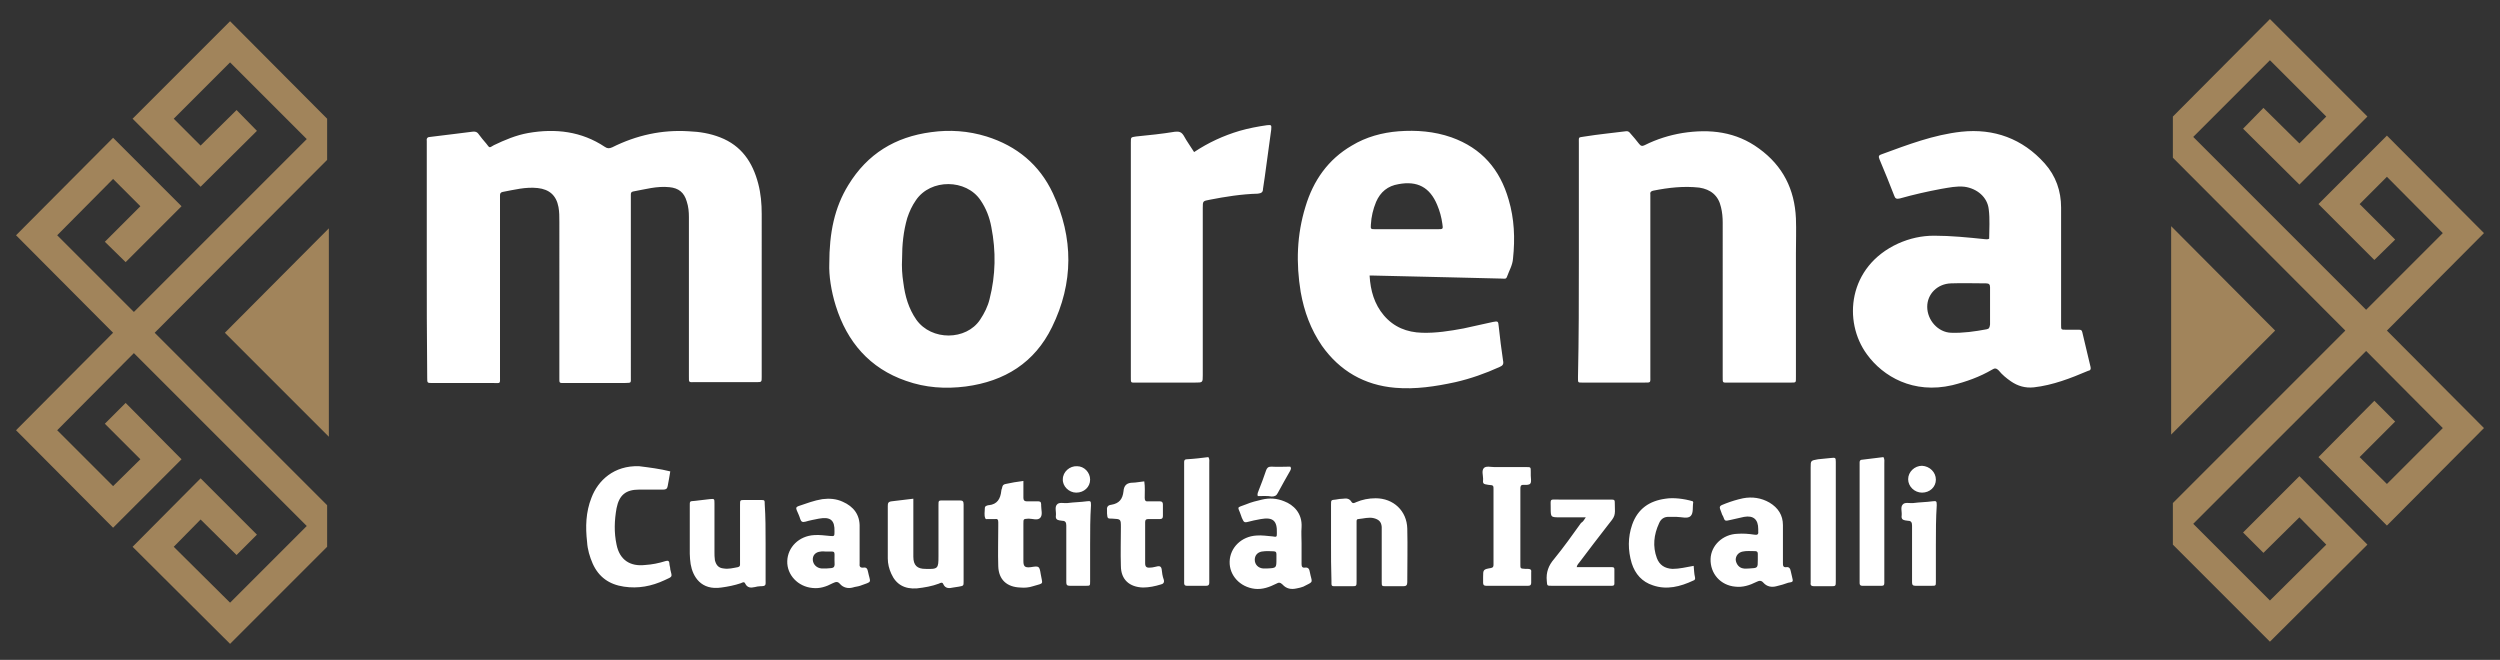 <svg xmlns="http://www.w3.org/2000/svg" id="Capa_1" x="0" y="0" viewBox="0 0 577 152.3" style="enable-background:new 0 0 577 152.3" xml:space="preserve"><rect x="0" y="0" width="577" height="152.3" fill="#333333" stroke="none"/> <style> .st0{fill:#fff}.st1{fill:#a1845b} </style> <path class="st0" d="M290.3 114.5c-.2-.6.1-.9.2-1.3.6-1.5 1.2-3.1 1.7-4.6.2-.6.5-.9 1.2-.9 1.5.1 3 0 4.4 0 .3.4.1.6 0 .9-1 1.7-1.9 3.4-2.9 5.2-.3.6-.7.8-1.4.8-1-.2-2.1-.1-3.2-.1M98.5 59.9V32.5c-.1-.6.2-.9.8-.9 1.9-.2 3.8-.5 5.7-.7 1.3-.2 2.7-.3 4-.5.6-.1 1.1 0 1.5.6.5.7 1.1 1.4 1.7 2.1.9 1.2.7 1 1.8.4 2.5-1.2 5.1-2.3 7.9-2.8 6.3-1.1 12.3-.4 17.7 3.2.6.4 1 .4 1.7.1 5.6-2.8 11.5-4.1 17.7-3.7 2.5.1 4.9.5 7.2 1.4 4.9 1.9 7.5 5.7 8.8 10.7.6 2.3.8 4.6.8 7V87c0 1.2 0 1.2-1.3 1.2h-14c-1.6 0-1.5.2-1.5-1.4V50.1c0-1.2-.1-2.4-.5-3.6-.6-2.1-1.9-3.1-4-3.3-2.9-.3-5.6.5-8.4 1-.4.1-.5.3-.5.7V86.8c0 1.8.2 1.5-1.5 1.6h-13.7c-1.4 0-1.3.1-1.3-1.3V51.2c0-1.2 0-2.3-.2-3.4-.5-2.7-2.1-4.1-4.8-4.4-2.8-.3-5.4.4-8.1.9-.5.1-.6.4-.6.8v41.7c0 1.9.2 1.6-1.6 1.6h-14c-1.2 0-1.2 0-1.2-1.2-.1-9.2-.1-18.2-.1-27.3M364.4 60V33.2c0-1.8-.2-1.4 1.4-1.7 3.1-.5 6.3-.8 9.4-1.2.5-.1.8.1 1.1.5.7.8 1.4 1.6 2 2.4.4.5.7.6 1.3.3 2.8-1.4 5.7-2.3 8.7-2.8 6.4-1 12.4-.3 17.7 3.6 5.5 4 8.2 9.4 8.5 16.1.1 2.7 0 5.4 0 8.1V87c0 1.4.1 1.3-1.4 1.3h-14c-1.6 0-1.5.2-1.5-1.4V51.4c0-1.2-.1-2.4-.4-3.6-.6-2.7-2.4-4.1-5-4.5-3.6-.4-7.1 0-10.6.7-.5.1-.8.3-.7.9v41.8c0 1.7.2 1.6-1.5 1.6h-14c-1.3 0-1.2.1-1.2-1.3.2-9 .2-18 .2-27M275.6 35.1c3.3-2.2 6.8-3.8 10.5-4.9 2.1-.6 4.2-1 6.3-1.3 1-.1 1.1-.1 1 1-.5 3.7-1 7.3-1.5 11-.1.9-.3 1.8-.4 2.7 0 .8-.4 1-1.2 1.1-3.8.1-7.5.7-11.1 1.4-1.6.3-1.6.3-1.6 1.9v38.6c0 1.7 0 1.7-1.8 1.7h-13.4c-1.5 0-1.4.2-1.4-1.4v-54c0-1.3 0-1.2 1.2-1.4 3-.3 6-.6 9-1.1 1-.1 1.5.1 2 .9.7 1.3 1.6 2.5 2.4 3.8M154.7 108.8c-.2 1.3-.4 2.3-.6 3.4-.1.6-.4.8-1 .8h-5.6c-3.1 0-4.6 1.3-5.2 4.3-.5 2.8-.6 5.6 0 8.4.7 3.5 3.1 5.1 6.6 4.7 1.6-.1 3.1-.4 4.7-.9.6-.2.9 0 .9.6 0 .4.2.8.2 1.3.4 1.8.7 1.6-1.3 2.5-3 1.4-6.1 2-9.4 1.5-3.4-.5-5.8-2.2-7.2-5.3-.7-1.6-1.2-3.3-1.3-5-.4-3.5-.3-6.9 1-10.2 1.5-4 5.2-7.5 11-7.3 2.4.3 4.8.6 7.2 1.2M307.2 125.3v-8.8c0-1.1 0-1.1 1.1-1.2.6-.1 1.1-.2 1.7-.2.7-.1 1.4-.1 1.9.7.3.5.7.3 1.1.1 1.4-.6 2.9-.9 4.5-.9 4.1 0 7.2 2.9 7.3 7 .1 4.1 0 8.3 0 12.4 0 .7-.3.9-.9.9h-4c-1 0-1 0-1-1.1v-12.6c-.1-1.2-.7-1.7-1.8-2-1.2-.3-2.4.1-3.6.2-.3 0-.4.2-.4.5v13.8c0 1.2 0 1.2-1.2 1.2h-3.3c-1.4 0-1.3.1-1.3-1.3-.1-2.9-.1-5.8-.1-8.7M176.7 125.3v8.5c0 1.2.2 1.5-1.2 1.5-.4 0-.9.1-1.3.2-.9.2-1.7.2-2.2-.8-.2-.5-.6-.3-1-.1-1.5.5-3 .8-4.5 1-4.7.7-6.6-2.5-7.1-5.4-.1-.8-.2-1.6-.2-2.4V117c0-1.4-.1-1.3 1.2-1.4 1.1-.1 2.3-.3 3.4-.4 1.1-.1 1.1-.1 1.1 1v11.2c0 .6 0 1.2.1 1.9.3 1.2.9 1.8 2 1.9 1.1.2 2.2-.1 3.3-.3.4-.1.5-.3.5-.6v-13.8c0-1.1 0-1.1 1.1-1.1h3.6c1 0 1 0 1 1 .2 2.9.2 5.9.2 8.9M210.8 115.1v13.4c0 2 .9 2.8 2.8 2.8 2.9.1 3-.1 3-2.9v-11.8c0-1.1 0-1.1 1.1-1.1h3.8c.7 0 .9.2.9.9V134.2c0 1 0 1-1.1 1.2-.4.1-.9.1-1.3.2-.9.2-1.8.3-2.3-.8-.2-.5-.6-.3-1-.1-1.6.6-3.3.9-5.1 1.1-2.8.2-4.8-.9-5.9-3.4-.5-1.1-.8-2.3-.8-3.5v-12.1c0-.7.1-1 .9-1.1 1.7-.2 3.3-.4 5-.6M350.9 121.8v8.1c0 1.4-.1 1.3 1.2 1.4h.6c.6 0 .8.3.7.8v2.4c0 .5-.2.7-.7.7H343c-.5 0-.7-.2-.7-.7v-1.3c0-1.7 0-1.8 1.8-2.1.5-.1.6-.3.6-.8v-17c0-1.3.1-1.3-1.2-1.4-1.2-.2-1.3-.2-1.2-1.4 0-.8-.4-1.9.2-2.5.5-.5 1.6-.2 2.4-.2h7.4c1 0 1 0 1 1.1v.9c0 .6.2 1.4-.1 1.8-.3.4-1.1.3-1.6.3-.7 0-.7.4-.7 1v8.9M366 119.4h-5.9c-2.2 0-2.2 0-2.2-2.2s-.3-1.9 1.9-1.9h11.8c1.1 0 1.1 0 1.1 1.1.1 2.7.1 2.7-1.6 4.8-2.2 2.8-4.3 5.6-6.5 8.5-.2.3-.6.6-.7 1.2H372.1c.4 0 .5.2.5.5v3.3c0 .4-.2.5-.6.5H358.2c-1.2 0-1.1 0-1.2-1.1-.2-2 .4-3.6 1.7-5.1 2.2-2.7 4.2-5.5 6.2-8.3.5-.3.7-.7 1.1-1.3M236.2 111v3.9c0 .5.2.8.7.8h2.6c.5 0 .8.1.8.7v.3c0 1 .4 2.1-.2 2.8-.6.7-1.8.2-2.7.2-1.2.1-1.2 0-1.2 1.2v8.5c0 1.2.2 1.7 1.7 1.5 1.9-.3 2-.3 2.3 1.6.4 2.5.9 2-1.8 2.8-.9.3-1.9.4-2.9.3-3.1-.1-5-1.8-5.1-4.9-.1-3.1 0-6.1 0-9.2v-1c0-.6-.2-.8-.8-.7h-1.7c-.2 0-.4.1-.5-.2-.3-.7-.1-1.5-.1-2.3 0-.5.4-.6.8-.7h.1c2-.2 2.7-1.5 2.9-3.3 0-.3.2-.6.2-.8.1-.5.3-.7.8-.8 1.3-.3 2.6-.5 4.1-.7M264.1 111.1c.2 1.3.1 2.5.1 3.8 0 .6.2.9.8.8h2.5c.6 0 .9.1.9.8v2.6c0 .5-.2.7-.7.7H265c-.5 0-.7.2-.7.7v9.5c0 .8.3 1.1 1.2 1 .6 0 1.1-.2 1.7-.3.5-.1.8.1.9.6.1.9.2 1.7.5 2.5.2.7-.2 1-.7 1.1-1.3.4-2.7.7-4.1.7-3.1-.1-5.1-1.8-5.1-5-.1-3 0-6 0-8.9 0-1.9 0-1.9-2-2-1.1 0-1.1 0-1.2-1.2v-.6c-.1-.8.1-1.3 1-1.4 1.8-.3 2.6-1.3 2.8-3.1.1-1.4.8-2 2.2-2 .6 0 1.6-.2 2.6-.3M278.9 105.5c.3.5.2.9.2 1.4V134.5c0 .5-.2.7-.7.7h-4.5c-.4 0-.6-.2-.6-.6V106.6c0-.4.2-.6.6-.6 1.8-.1 3.4-.3 5-.5M434.7 105.5c.3.5.2 1 .2 1.5v27.5c0 .5-.1.7-.6.7h-4.5c-.4 0-.6-.2-.6-.6v-27.9c0-.4.2-.6.6-.6 1.6-.2 3.3-.4 4.9-.6M423.7 120.4v13.7c0 1.2 0 1.2-1.2 1.2h-3.8c-.6 0-.9-.2-.8-.8V107.9c0-1.6 0-1.6 1.7-1.9l3-.3c1-.1 1.1-.1 1.1.9v13.8M390.9 130.6c.1 1 .1 1.8.3 2.6.1.4 0 .7-.4.8-3 1.4-6.1 2.2-9.3 1.1-2.5-.8-4.1-2.6-4.9-5.1-.9-3-.9-6 .1-8.9 1.3-3.7 4-5.5 7.7-6 1.8-.3 4.3 0 6.3.6 0 .1.1.2.1.2-.2 1.1.1 2.5-.6 3.2-.7.7-2.1.2-3.2.2h-1.7c-1.2-.1-2 .5-2.4 1.5-1.2 2.6-1.5 5.3-.5 8 .6 1.6 1.8 2.4 3.6 2.5 1.6 0 3.2-.4 4.9-.7M251.6 125.6v8.6c0 1 0 1-1 1h-3.7c-.6 0-.8-.2-.8-.8v-13.1c0-.7-.2-1.1-.9-1.1-.2 0-.5-.1-.7-.1-.6-.1-.9-.4-.8-1.1.1-.9-.3-1.9.2-2.5.5-.7 1.6-.3 2.5-.4 1.5-.2 3-.2 4.4-.4.9-.1 1-.1 1 .9-.2 3-.2 6-.2 9M446.8 125.6v8.6c0 1 0 1-1 1h-3.7c-.6 0-.8-.2-.8-.8v-13.1c0-.7-.2-1.1-.9-1.1-.2 0-.5-.1-.7-.1-.6-.1-.9-.4-.8-1.1.1-.9-.3-1.9.2-2.5.5-.7 1.6-.3 2.5-.4 1.5-.2 3-.2 4.4-.4.9-.1 1-.1 1 .9-.2 3-.2 6-.2 9M446.8 110.7c0 1.7-1.4 3-3.2 3-1.7 0-3.2-1.4-3.2-3.1 0-1.7 1.5-3.1 3.2-3.1 1.8.1 3.2 1.5 3.2 3.2M251.6 110.7c0 1.7-1.4 3-3.2 3-1.7 0-3.2-1.5-3.1-3.1 0-1.7 1.6-3.1 3.3-3 1.6 0 3 1.4 3 3.1M482.5 84.7c-.6-2.7-1.3-5.3-1.9-8-.1-.5-.3-.6-.8-.6h-3c-1.1 0-1.1 0-1.1-1.1V47.9c0-3.8-1.2-7.3-3.8-10.2-5.1-5.7-11.7-8.1-19.2-7.3-6.4.7-12.4 3-18.4 5.2-.7.2-.8.5-.5 1.2 1.2 2.8 2.3 5.6 3.4 8.4.2.6.5.8 1.3.6 3.2-.9 6.3-1.6 9.5-2.2 1.8-.3 3.6-.7 5.4-.5 2.9.4 5.3 2.4 5.6 5.2.3 2.3.1 4.6.1 6.8-.4.2-.7.1-1 .1-3.9-.4-7.8-.8-11.7-.8-2.9 0-5.6.6-8.3 1.8-11.6 5.3-12.8 18-7.2 25.6 3.7 5.1 10.7 9.2 19.7 7.1 3.2-.8 6.3-1.9 9.2-3.6.6-.4 1-.3 1.5.2.8 1 1.8 1.8 2.8 2.5 1.6 1.1 3.3 1.6 5.3 1.4 4.4-.5 8.5-2.1 12.5-3.8.6-.1.7-.4.6-.9m-24-8.7c-2.7.5-5.4.9-8.2.8-3-.1-5.5-2.9-5.5-6 0-2.9 2.3-5.3 5.5-5.4 2.7-.1 5.4 0 8.1 0 .7 0 .9.3.9.9v8.6c-.1.7-.2 1-.8 1.1M243 44.6c-3.1-6.6-8.3-10.9-15.3-13.1-4.2-1.3-8.5-1.6-12.8-1-8.3 1.1-14.7 5-19.1 12.2-3.2 5.2-4.4 11-4.4 18.2-.1 2.6.4 6.2 1.5 9.7 2.6 8.3 7.8 14.4 16.2 17.3 4.5 1.6 9.1 1.9 13.8 1.3 9-1.2 15.9-5.5 19.9-13.7 5-10.2 5-20.6.2-30.9M228.4 69c-.4 1.7-1.2 3.3-2.2 4.8-3.2 4.8-11.2 4.9-14.7 0-1.8-2.6-2.6-5.4-3-8.5-.3-1.9-.4-3.7-.3-5.6 0-3.2.3-6.3 1.2-9.4.5-1.5 1.1-2.8 2-4.1 3.4-5 11.6-4.9 14.9 0 1.3 1.9 2.1 4 2.5 6.2 1.1 5.6 1 11.1-.4 16.6M348.2 46.1c-2-7-6.2-11.9-13.2-14.4-4-1.4-8.1-1.7-12.2-1.4-3.8.3-7.5 1.3-10.8 3.3-5.5 3.2-8.9 8.1-10.7 14.1-2 6.5-2.2 13-1.1 19.7.8 4.5 2.3 8.6 4.9 12.4 4.1 5.8 9.8 9.1 16.9 9.7 4.7.4 9.3-.3 13.9-1.3 3.5-.8 6.9-2 10.2-3.5.7-.3 1-.6.8-1.5-.4-2.6-.7-5.2-1-7.9-.1-1.2-.2-1.2-1.3-1-2.3.5-4.5 1-6.8 1.5-3.2.6-6.4 1.1-9.6 1-3.5-.1-6.5-1.3-8.8-4-2.2-2.6-3.1-5.7-3.3-9.2h.9c5.8.1 11.5.3 17.3.4l12.4.3c.4 0 .9.2 1.1-.4.5-1.4 1.3-2.7 1.4-4.2.5-4.7.3-9.2-1-13.6m-16.3 6.8h-14.5c-1 0-1.1 0-1-1.1.1-1.8.5-3.5 1.2-5.2 1-2.3 2.7-3.7 5.2-4.1 4.3-.8 7.2.7 8.9 4.8.6 1.4 1 2.9 1.2 4.4.2 1.2.1 1.2-1 1.2M413.6 133.1c-.1-.4-.2-.8-.3-1.3-.1-.6-.4-1-1-.9-.8.1-.8-.4-.8-1v-8.7c0-2.3-1.1-4-3.1-5.2-1.9-1.1-4-1.4-6.1-1-1.4.3-2.7.7-4 1.2-1.6.6-1.6.6-1 2.1.1.3.2.6.4.9.4 1.1.4 1.1 1.7.8 1-.2 2.1-.5 3.1-.7 2.2-.4 3.3.6 3.3 2.8v.6c.1.7-.3.8-.9.7-1.3-.2-2.6-.3-3.9-.2-3.4.1-6.1 2.7-6.2 5.8-.1 3.4 2.3 6.1 5.7 6.4 1.7.2 3.3-.3 4.9-1.1.6-.3 1.1-.4 1.6.2.8.9 1.9 1.1 3 .8.9-.2 1.9-.5 2.7-.8 1.2-.2 1.2-.2.9-1.4m-7.9-3.9c0 1.9 0 1.9-1.9 2-.5 0-1 .1-1.4 0-1-.1-1.7-1-1.8-2 0-.9.6-1.7 1.6-1.9.9-.2 1.9-.1 2.9-.1.4 0 .6.2.6.6v1.4M302.3 132c-.1-.6-.3-1.1-1.1-1-.6.1-.8-.2-.8-.8v-4.8c0-1.2-.1-2.5 0-3.7.2-3.3-1.9-5.2-4-6-1.7-.7-3.4-.8-5.1-.4-1.3.3-2.5.6-3.7 1.1-2.4.9-1.9.4-1.2 2.5.1.4.3.8.5 1.2.2.4.4.5.9.4 1.1-.3 2.1-.5 3.2-.7 2.8-.5 3.8.4 3.7 3.2 0 .9 0 1-1 .8-1.2-.1-2.5-.3-3.7-.2-3.5.2-6.1 2.8-6.2 6-.1 3.2 2.4 5.9 5.8 6.3 1.8.2 3.4-.4 5-1.2.5-.3.9-.3 1.4.2.9 1 2 1.2 3.3.9.5-.1 1-.2 1.5-.4 2.6-1.3 2-.8 1.5-3.4m-7.7-3c0 2.1 0 2.1-2.1 2.2h-1c-1.1-.1-1.9-.9-1.9-2 0-1 .6-1.7 1.6-1.9.5-.1 1.1-.1 1.6-.1 2 .1 1.8-.2 1.8 1.8M200.3 131.8c-.1-.5-.3-.9-1-.8-.8.1-1-.3-.9-1v-8.3c.1-2.9-1.4-4.8-3.9-5.9-1.5-.7-3.1-.8-4.7-.6-1.9.3-3.7 1-5.5 1.6-.6.2-.6.5-.4 1 .3.7.6 1.3.8 2 .2.6.5.8 1.2.6 1-.3 2.1-.5 3.1-.7 2.7-.5 3.7.4 3.6 3 0 1 0 1.1-1 1-1.2-.1-2.5-.3-3.7-.2-3.5.2-6.1 2.8-6.2 6-.1 3.2 2.5 5.9 5.8 6.2 1.7.2 3.2-.3 4.7-1.1.7-.3 1.1-.5 1.7.2.7.8 1.8 1.1 2.9.8.6-.2 1.1-.2 1.7-.4 3-1.1 2.4-.5 1.8-3.4m-9.5-.6h-1.2c-1.1-.1-1.9-.9-2-1.9-.1-1.1.6-1.9 1.8-2 .4-.1.9 0 1.3 0 2.2 0 1.9-.3 1.9 1.9.1 1.9.1 1.9-1.8 2"></path> <path class="st1" d="M75.9 62.3v38.5l-24-24 24-24.1z"></path> <path class="st1" d="M75.5 27.4v9.5L35.7 76.8l39.8 39.8v9.6l-22.4 22.4-22.5-22.4 15.7-15.8 13 13-4.7 4.7-8.3-8.2-6.2 6.3 13 12.9 17.7-17.7-39.9-39.9-17.7 17.8 12.9 12.9 6.3-6.2-8.2-8.2L29 93l12.9 13-15.8 15.8L3.7 99.3l22.4-22.5L3.7 54.3l22.4-22.5 15.8 15.8L29 60.5l-4.8-4.7 8.2-8.2-6.3-6.3-12.9 13L30.9 72l39.9-39.9-17.7-17.7-13 13 6.2 6.2 8.3-8.2 4.7 4.8-13 12.9-15.7-15.7L53.1 4.9zM501.1 61.8v38.5l24-24-24-24.1z"></path> <path class="st1" d="M501.5 26.9v9.5l39.8 39.9-39.8 39.8v9.6l22.4 22.4 22.5-22.4-15.7-15.8-13 13 4.7 4.7 8.3-8.2 6.2 6.3-13 12.9-17.7-17.7L546.1 81l17.7 17.8-12.9 12.9-6.3-6.2 8.2-8.2-4.8-4.8-12.9 13 15.8 15.8 22.4-22.5-22.4-22.5 22.4-22.5-22.4-22.5-15.8 15.8L548 60l4.8-4.7-8.2-8.2 6.3-6.3 12.9 13-17.7 17.7-39.9-39.9 17.7-17.7 13 13-6.2 6.2-8.3-8.2-4.7 4.8 13 12.9 15.7-15.7-22.5-22.5z"></path> </svg>